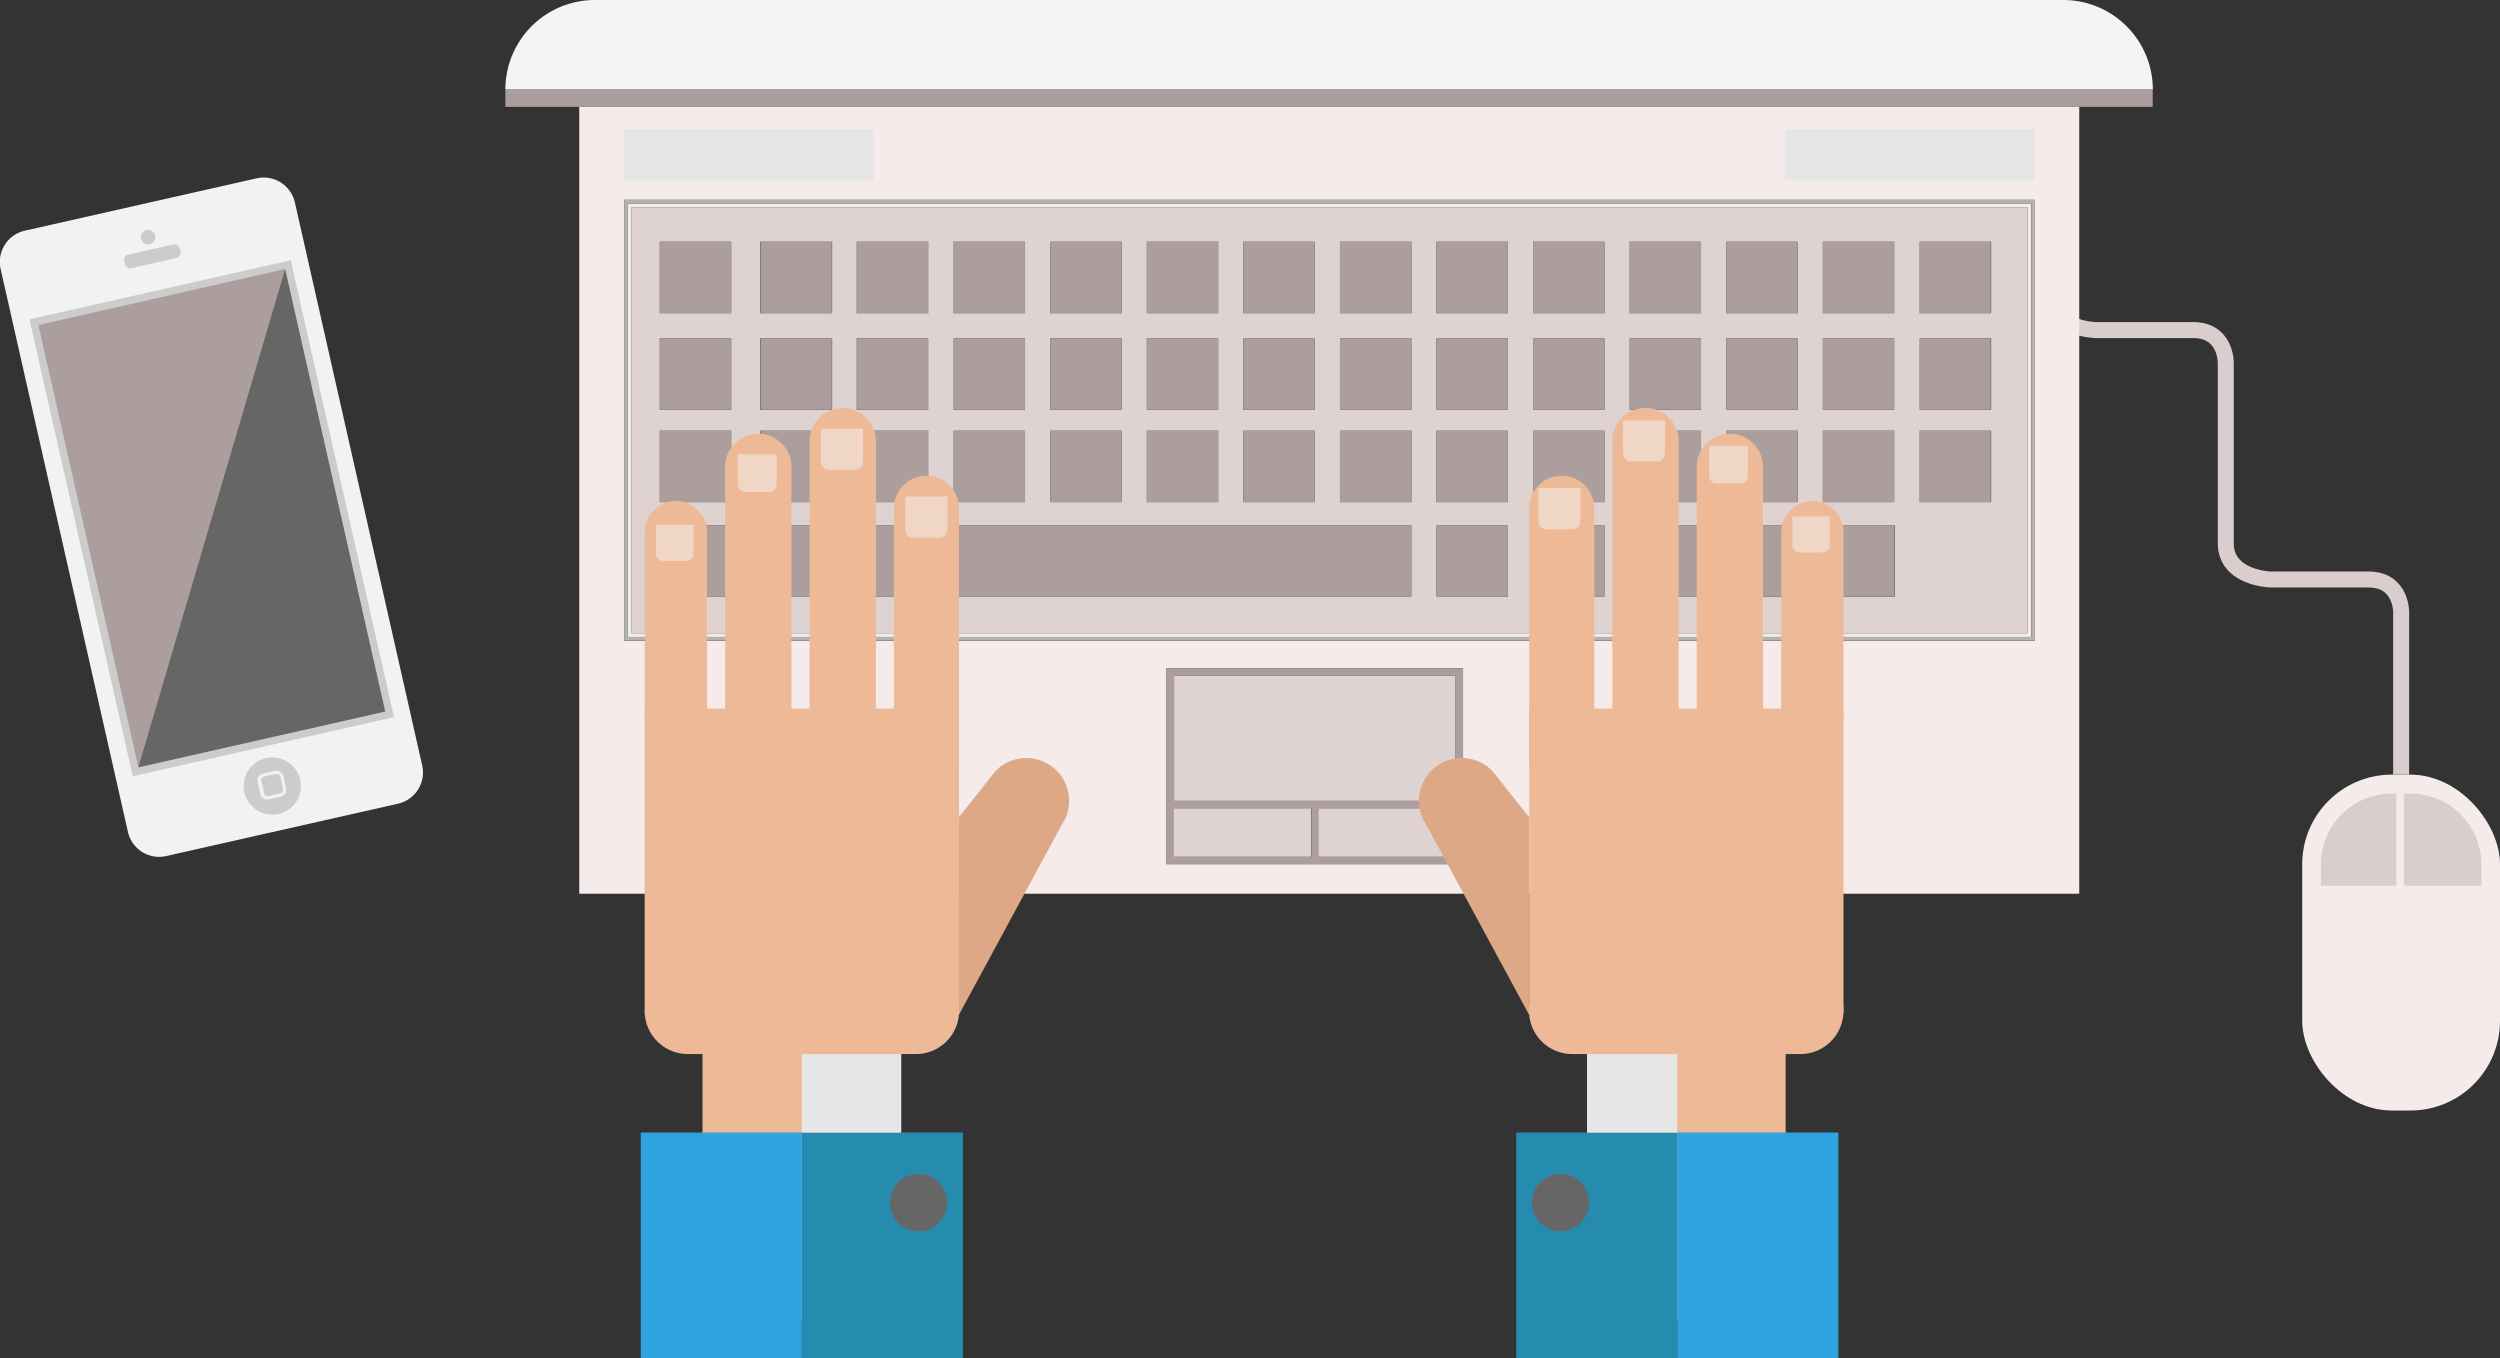 <svg xmlns="http://www.w3.org/2000/svg" viewBox="0 0 312.6 169.83"><rect x="0" y="0" width="312.6" height="169.83" fill="#333333" stroke="none"/><defs><style>.cls-1{isolation:isolate;}.cls-2{fill:#f5ebeb;}.cls-3{fill:#dacdcd;}.cls-4{fill:none;stroke:#dacdcd;stroke-miterlimit:10;stroke-width:2px;}.cls-5{fill:#dfd3d2;}.cls-6{fill:#ad9e9e;}.cls-7{fill:#b3b3b3;}.cls-8{fill:#e6e6e6;mix-blend-mode:multiply;}.cls-9{fill:#f4f4f4;}.cls-10{fill:#f2f2f2;}.cls-11{fill:#ccc;}.cls-12{fill:#666;}.cls-13{fill:#edb996;}.cls-14{fill:#dda885;}.cls-15{fill:#258cb0;}.cls-16{fill:#2fa3dd;}.cls-17{fill:#efd6c5;}</style></defs><title>trynow-header-img</title><g class="cls-1"><g id="Trynow_page" data-name="Trynow page"><g id="Header_try_now" data-name="Header try now"><g id="price_head_img_copy" data-name="price head img copy"><g id="hands_laptop" data-name="hands laptop"><rect class="cls-2" x="287.87" y="96.86" width="24.73" height="42" rx="11.2" ry="11.2"/><path class="cls-3" d="M4358.6,223.51h-9.45v-2.68A8.87,8.87,0,0,1,4358,212h0.58v11.55Z" transform="translate(-4058.95 -112.77)"/><path class="cls-3" d="M4369.22,223.51h-9.68V212h0.82a8.87,8.87,0,0,1,8.86,8.86v2.68Z" transform="translate(-4058.95 -112.77)"/><path class="cls-4" d="M4315.33,134.35v15.16c0,4.39,5.6,4.53,5.6,4.53h12.23c4.18,0,4.1,4.1,4.1,4.1v22.56c0,4.39,5.6,4.53,5.6,4.53h12.23c4.18,0,4.1,4.1,4.1,4.1v20.3" transform="translate(-4058.95 -112.77)"/><path class="cls-2" d="M4137.45,138.22v54.19h175.47V138.22H4137.45Zm175,53.73H4137.92V138.69h174.54v53.26Z" transform="translate(-4058.95 -112.77)"/><path class="cls-2" d="M4131.38,126.12v98.4h187.56v-98.4H4131.38Zm110.52,86.78v7.93H4204.8V196.34h37.09V212.9Zm71.49-20H4137V137.75h176.4v55.13Z" transform="translate(-4058.95 -112.77)"/><path class="cls-5" d="M4137.92,191.95h174.54V138.69H4137.92v53.26ZM4299,143h8.92v8.93H4299V143Zm0,12.08h8.92V164H4299v-8.92Zm0,11.55h8.92v8.93H4299v-8.93Zm-3.15,20.74h-21v-8.92h21v8.92ZM4286.88,143h8.92v8.93h-8.92V143Zm0,12.08h8.92V164h-8.92v-8.92Zm0,11.55h8.92v8.93h-8.92v-8.93ZM4274.8,143h8.92v8.93h-8.92V143Zm0,12.08h8.92V164h-8.92v-8.92Zm0,11.55h8.92v8.93h-8.92v-8.93ZM4262.73,143h8.92v8.93h-8.92V143Zm0,12.08h8.92V164h-8.92v-8.92Zm0,11.55h8.92v8.93h-8.92v-8.93Zm0,11.81h8.92v8.92h-8.92v-8.92ZM4250.65,143h8.92v8.93h-8.92V143Zm0,12.08h8.92V164h-8.92v-8.92Zm0,11.55h8.92v8.93h-8.92v-8.93Zm0,11.81h8.92v8.92h-8.92v-8.92ZM4238.57,143h8.92v8.93h-8.92V143Zm0,12.08h8.92V164h-8.92v-8.92Zm0,11.55h8.92v8.93h-8.92v-8.93Zm0,11.81h8.92v8.92h-8.92v-8.92ZM4226.5,143h8.93v8.93h-8.93V143Zm0,12.08h8.93V164h-8.93v-8.92Zm0,11.55h8.93v8.93h-8.93v-8.93ZM4214.42,143h8.92v8.93h-8.92V143Zm0,12.08h8.92V164h-8.92v-8.92Zm0,11.55h8.92v8.93h-8.92v-8.93ZM4202.35,143h8.92v8.93h-8.92V143Zm0,12.08h8.92V164h-8.92v-8.92Zm0,11.55h8.92v8.93h-8.92v-8.93ZM4190.27,143h8.93v8.93h-8.93V143Zm0,12.08h8.93V164h-8.93v-8.92Zm0,11.55h8.93v8.93h-8.93v-8.93ZM4178.2,143h8.92v8.93h-8.92V143Zm0,12.08h8.92V164h-8.92v-8.92Zm0,11.55h8.92v8.93h-8.92v-8.93ZM4166.12,143H4175v8.93h-8.92V143Zm0,12.08H4175V164h-8.92v-8.92Zm0,11.55H4175v8.93h-8.92v-8.93Zm0,11.81h69.3v8.92h-69.3v-8.92ZM4154,143H4163v8.93H4154V143Zm0,12.08H4163V164H4154v-8.92Zm0,11.55H4163v8.93H4154v-8.93Zm0,11.81H4163v8.92H4154v-8.92ZM4141.45,143h8.93v8.93h-8.93V143Zm0,12.08h8.93V164h-8.93v-8.92Zm0,11.55h8.93v8.93h-8.93v-8.93Zm0,11.81h8.93v8.92h-8.93v-8.92Z" transform="translate(-4058.95 -112.77)"/><rect class="cls-6" x="82.49" y="30.24" width="8.93" height="8.93"/><rect class="cls-6" x="95.09" y="30.24" width="8.92" height="8.93"/><rect class="cls-6" x="107.17" y="30.24" width="8.92" height="8.93"/><rect class="cls-6" x="119.24" y="30.24" width="8.92" height="8.93"/><rect class="cls-6" x="131.32" y="30.24" width="8.93" height="8.93"/><rect class="cls-6" x="143.39" y="30.24" width="8.92" height="8.93"/><rect class="cls-6" x="155.47" y="30.24" width="8.92" height="8.93"/><rect class="cls-6" x="167.55" y="30.24" width="8.93" height="8.93"/><rect class="cls-6" x="179.62" y="30.24" width="8.92" height="8.93"/><rect class="cls-6" x="191.7" y="30.24" width="8.92" height="8.93"/><rect class="cls-6" x="203.77" y="30.24" width="8.92" height="8.93"/><rect class="cls-6" x="215.85" y="30.24" width="8.92" height="8.93"/><rect class="cls-6" x="227.92" y="30.24" width="8.92" height="8.93"/><rect class="cls-6" x="240" y="30.24" width="8.92" height="8.93"/><rect class="cls-6" x="82.49" y="42.31" width="8.93" height="8.92"/><rect class="cls-6" x="95.09" y="42.31" width="8.92" height="8.92"/><rect class="cls-6" x="107.17" y="42.31" width="8.92" height="8.92"/><rect class="cls-6" x="119.24" y="42.31" width="8.92" height="8.92"/><rect class="cls-6" x="131.32" y="42.31" width="8.93" height="8.92"/><rect class="cls-6" x="143.39" y="42.31" width="8.92" height="8.92"/><rect class="cls-6" x="155.47" y="42.31" width="8.92" height="8.92"/><rect class="cls-6" x="167.55" y="42.31" width="8.93" height="8.92"/><rect class="cls-6" x="179.62" y="42.31" width="8.92" height="8.92"/><rect class="cls-6" x="191.7" y="42.31" width="8.92" height="8.92"/><rect class="cls-6" x="203.77" y="42.31" width="8.92" height="8.92"/><rect class="cls-6" x="215.85" y="42.31" width="8.92" height="8.92"/><rect class="cls-6" x="227.92" y="42.31" width="8.92" height="8.92"/><rect class="cls-6" x="240" y="42.31" width="8.92" height="8.92"/><rect class="cls-6" x="82.49" y="53.86" width="8.93" height="8.93"/><rect class="cls-6" x="95.09" y="53.86" width="8.92" height="8.93"/><rect class="cls-6" x="107.17" y="53.86" width="8.92" height="8.93"/><rect class="cls-6" x="119.24" y="53.86" width="8.92" height="8.93"/><rect class="cls-6" x="131.32" y="53.86" width="8.93" height="8.93"/><rect class="cls-6" x="143.39" y="53.86" width="8.92" height="8.93"/><rect class="cls-6" x="155.47" y="53.86" width="8.92" height="8.93"/><rect class="cls-6" x="167.55" y="53.86" width="8.93" height="8.93"/><rect class="cls-6" x="179.62" y="53.86" width="8.92" height="8.93"/><rect class="cls-6" x="191.7" y="53.86" width="8.92" height="8.93"/><rect class="cls-6" x="203.77" y="53.86" width="8.92" height="8.93"/><rect class="cls-6" x="215.85" y="53.86" width="8.92" height="8.93"/><rect class="cls-6" x="227.92" y="53.86" width="8.92" height="8.93"/><rect class="cls-6" x="240" y="53.86" width="8.92" height="8.93"/><rect class="cls-6" x="82.49" y="65.67" width="8.93" height="8.92"/><rect class="cls-6" x="95.09" y="65.67" width="8.92" height="8.92"/><rect class="cls-6" x="107.17" y="65.67" width="69.3" height="8.92"/><rect class="cls-6" x="179.62" y="65.67" width="8.92" height="8.92"/><rect class="cls-6" x="191.7" y="65.67" width="8.92" height="8.92"/><rect class="cls-6" x="203.77" y="65.67" width="8.92" height="8.92"/><rect class="cls-6" x="215.85" y="65.67" width="21" height="8.92"/><polygon class="cls-5" points="163.93 100.14 164.86 100.14 182.01 100.14 182.01 84.5 146.78 84.5 146.78 100.14 163.93 100.14"/><path class="cls-6" d="M4204.8,212.9v7.93h37.09V196.34H4204.8V212.9ZM4241,197.27V212.9h-35.22V197.27H4241Zm-17.15,22.63v-6.07H4241v6.07h-17.15Zm-18.08-3.73v-2.33h17.15v6.07h-17.15v-3.73Z" transform="translate(-4058.95 -112.77)"/><polygon class="cls-5" points="163.93 101.07 146.78 101.07 146.78 103.4 146.78 107.13 163.93 107.13 163.93 101.07"/><polygon class="cls-5" points="182.01 103.4 182.01 101.07 164.86 101.07 164.86 107.13 182.01 107.13 182.01 103.4"/><path class="cls-7" d="M4137,137.75v55.13h176.4V137.75H4137Zm175.94,0.47v54.19H4137.45V138.22h175.47Z" transform="translate(-4058.95 -112.77)"/><rect class="cls-8" x="78.03" y="16.13" width="31.25" height="6.44"/><rect class="cls-8" x="223.18" y="16.13" width="31.25" height="6.44"/><path class="cls-9" d="M4316.93,112.77H4133.34a11.2,11.2,0,0,0-11.2,11.2h206A11.2,11.2,0,0,0,4316.93,112.77Z" transform="translate(-4058.95 -112.77)"/><rect class="cls-6" x="63.19" y="11.2" width="205.98" height="2.16"/><path class="cls-10" d="M4111.74,208.47a4,4,0,0,1-3,4.79l-29,6.55a4,4,0,0,1-4.79-3l-15.92-70.4a4,4,0,0,1,3-4.79l29-6.55a4,4,0,0,1,4.79,3Z" transform="translate(-4058.95 -112.77)"/><path class="cls-10" d="M4075.2,210.41l-13.13-58.06,33.58-7.59,13.13,58.06Zm-10.9-56.65,12.31,54.42,29.94-6.77L4094.25,147Z" transform="translate(-4058.95 -112.77)"/><circle class="cls-11" cx="4092.97" cy="210.91" r="3.58" transform="translate(-4004.67 795.18) rotate(-12.74)"/><path class="cls-10" d="M4092.36,212.74a0.88,0.88,0,0,1-.85-0.68l-0.35-1.56a0.88,0.88,0,0,1,.66-1l1.56-.35a0.88,0.88,0,0,1,1,.66l0.35,1.56a0.87,0.87,0,0,1-.66,1l-1.56.35Zm1.21-3.2h-0.09l-1.56.35a0.41,0.41,0,0,0-.31.49L4092,212a0.41,0.41,0,0,0,.49.31l1.56-.35a0.41,0.41,0,0,0,.31-0.49l-0.35-1.56A0.41,0.41,0,0,0,4093.57,209.54Z" transform="translate(-4058.95 -112.77)"/><rect class="cls-11" x="4074.49" y="144.17" width="7.12" height="1.74" rx="0.64" ry="0.64" transform="translate(-3990.58 789.9) rotate(-12.74)"/><circle class="cls-11" cx="4077.46" cy="142.34" r="0.91" transform="translate(-3990.08 789.3) rotate(-12.73)"/><rect class="cls-6" x="4069.14" y="148.75" width="32.57" height="57.64" transform="translate(-3997.5 792.75) rotate(-12.74)"/><path class="cls-11" d="M4075.55,209.83l-12.92-57.13,32.67-7.39,12.92,57.13Zm-11.8-56.42,12.51,55.31,30.85-7-12.51-55.31Z" transform="translate(-4058.95 -112.77)"/><polygon class="cls-12" points="17.3 95.94 35.65 33.66 48.16 88.97 17.3 95.94"/><rect class="cls-13" x="80.61" y="88.6" width="39.3" height="38.02"/><path class="cls-13" d="M4153.76,167a4.15,4.15,0,0,1,4.15,4.15v31.43h-8.29V171.14A4.15,4.15,0,0,1,4153.76,167Z" transform="translate(-4058.95 -112.77)"/><path class="cls-13" d="M4164.32,163.78a4.15,4.15,0,0,1,4.15,4.15V203l-8.29-1V167.93A4.15,4.15,0,0,1,4164.32,163.78Z" transform="translate(-4058.95 -112.77)"/><path class="cls-13" d="M4174.79,172.26a4.07,4.07,0,0,1,4.07,4.07v32.12h-8.14V176.33A4.07,4.07,0,0,1,4174.79,172.26Z" transform="translate(-4058.95 -112.77)"/><path class="cls-13" d="M4143.46,175.42a3.9,3.9,0,0,1,3.9,3.9V202l-7.79.52V179.32A3.9,3.9,0,0,1,4143.46,175.42Z" transform="translate(-4058.95 -112.77)"/><path class="cls-14" d="M4178.86,239.65V214.94l4.58-5.77h0a5.36,5.36,0,0,1,8.63,6.14h0l-0.26.43c0,0.07-.07.14-0.12,0.2Z" transform="translate(-4058.95 -112.77)"/><path class="cls-13" d="M4139.56,239.17a5.4,5.4,0,0,0,5.4,5.4h28.52a5.4,5.4,0,0,0,5.4-5.4h0a5.4,5.4,0,0,0-5.4-5.4H4145a5.4,5.4,0,0,0-5.4,5.4h0Z" transform="translate(-4058.95 -112.77)"/><rect class="cls-13" x="87.84" y="125.71" width="24.84" height="39.41"/><rect class="cls-13" x="191.21" y="88.6" width="39.3" height="38.02"/><path class="cls-13" d="M4275.26,167a4.15,4.15,0,0,0-4.15,4.15v31.43h8.29V171.14A4.15,4.15,0,0,0,4275.26,167Z" transform="translate(-4058.95 -112.77)"/><path class="cls-13" d="M4264.71,163.78a4.15,4.15,0,0,0-4.15,4.15V203l8.29-1V167.93A4.15,4.15,0,0,0,4264.71,163.78Z" transform="translate(-4058.95 -112.77)"/><path class="cls-13" d="M4254.23,172.26a4.07,4.07,0,0,0-4.07,4.07v32.12h8.14V176.33A4.07,4.07,0,0,0,4254.23,172.26Z" transform="translate(-4058.95 -112.77)"/><path class="cls-13" d="M4285.57,175.42a3.9,3.9,0,0,0-3.9,3.9V202l7.79,0.52V179.32A3.9,3.9,0,0,0,4285.57,175.42Z" transform="translate(-4058.95 -112.77)"/><path class="cls-14" d="M4250.14,239.65V214.94l-4.58-5.77h0a5.36,5.36,0,0,0-8.63,6.14h0l0.26,0.43c0,0.07.07,0.14,0.12,0.2Z" transform="translate(-4058.95 -112.77)"/><path class="cls-13" d="M4289.46,239.17a5.4,5.4,0,0,1-5.4,5.4h-28.52a5.4,5.4,0,0,1-5.4-5.4h0a5.4,5.4,0,0,1,5.4-5.4h28.52a5.4,5.4,0,0,1,5.4,5.4h0Z" transform="translate(-4058.95 -112.77)"/><rect class="cls-13" x="198.44" y="125.71" width="24.84" height="39.41"/><rect class="cls-15" x="100.26" y="141.61" width="20.14" height="28.22"/><rect class="cls-16" x="80.12" y="141.61" width="20.14" height="28.22"/><circle class="cls-12" cx="114.86" cy="150.37" r="3.59"/><rect class="cls-15" x="189.59" y="141.61" width="20.14" height="28.22"/><rect class="cls-16" x="209.73" y="141.61" width="20.14" height="28.22"/><circle class="cls-12" cx="195.13" cy="150.37" r="3.59"/><path class="cls-17" d="M4256.62,173.8h-5.31v4h0a1,1,0,0,0,0,.15,1,1,0,0,0,1,1h3.27a1,1,0,0,0,1-1,1,1,0,0,0,0-.15h0v-4Z" transform="translate(-4058.95 -112.77)"/><path class="cls-17" d="M4267.19,165.32h-5.31v4h0a1,1,0,0,0,0,.15,1,1,0,0,0,1,1h3.27a1,1,0,0,0,1-1,1,1,0,0,0,0-.15h0v-4Z" transform="translate(-4058.95 -112.77)"/><path class="cls-17" d="M4277.51,168.53h-4.85v3.63h0a0.83,0.83,0,0,0,0,.13,0.93,0.93,0,0,0,.93.93h3a0.93,0.93,0,0,0,.93-0.93,0.83,0.83,0,0,0,0-.13h0v-3.63Z" transform="translate(-4058.95 -112.77)"/><path class="cls-17" d="M4287.73,177.33h-4.67v3.49h0a0.87,0.87,0,0,0,0,.13,0.9,0.9,0,0,0,.9.9h2.88a0.9,0.9,0,0,0,.9-0.9,0.87,0.87,0,0,0,0-.13h0v-3.49Z" transform="translate(-4058.95 -112.77)"/><path class="cls-17" d="M4172.11,174.86h5.31v4h0a1,1,0,0,1,0,.15,1,1,0,0,1-1,1h-3.27a1,1,0,0,1-1-1,1,1,0,0,1,0-.15h0v-4Z" transform="translate(-4058.95 -112.77)"/><path class="cls-17" d="M4161.55,166.37h5.31v4h0a1,1,0,0,1,0,.15,1,1,0,0,1-1,1h-3.27a1,1,0,0,1-1-1,1,1,0,0,1,0-.15h0v-4Z" transform="translate(-4058.95 -112.77)"/><path class="cls-17" d="M4151.22,169.58h4.85v3.63h0a0.82,0.82,0,0,1,0,.13,0.93,0.93,0,0,1-.93.93h-3a0.93,0.93,0,0,1-.93-0.93,0.82,0.82,0,0,1,0-.13h0v-3.63Z" transform="translate(-4058.95 -112.77)"/><path class="cls-17" d="M4141,178.39h4.67v3.49h0a0.89,0.89,0,0,1,0,.13,0.9,0.9,0,0,1-.9.9h-2.88a0.9,0.9,0,0,1-.9-0.9,0.89,0.89,0,0,1,0-.13h0v-3.49Z" transform="translate(-4058.95 -112.77)"/><rect class="cls-8" x="100.26" y="131.8" width="12.42" height="9.81"/><rect class="cls-8" x="198.44" y="131.8" width="11.28" height="9.81"/></g></g></g></g></g></svg>